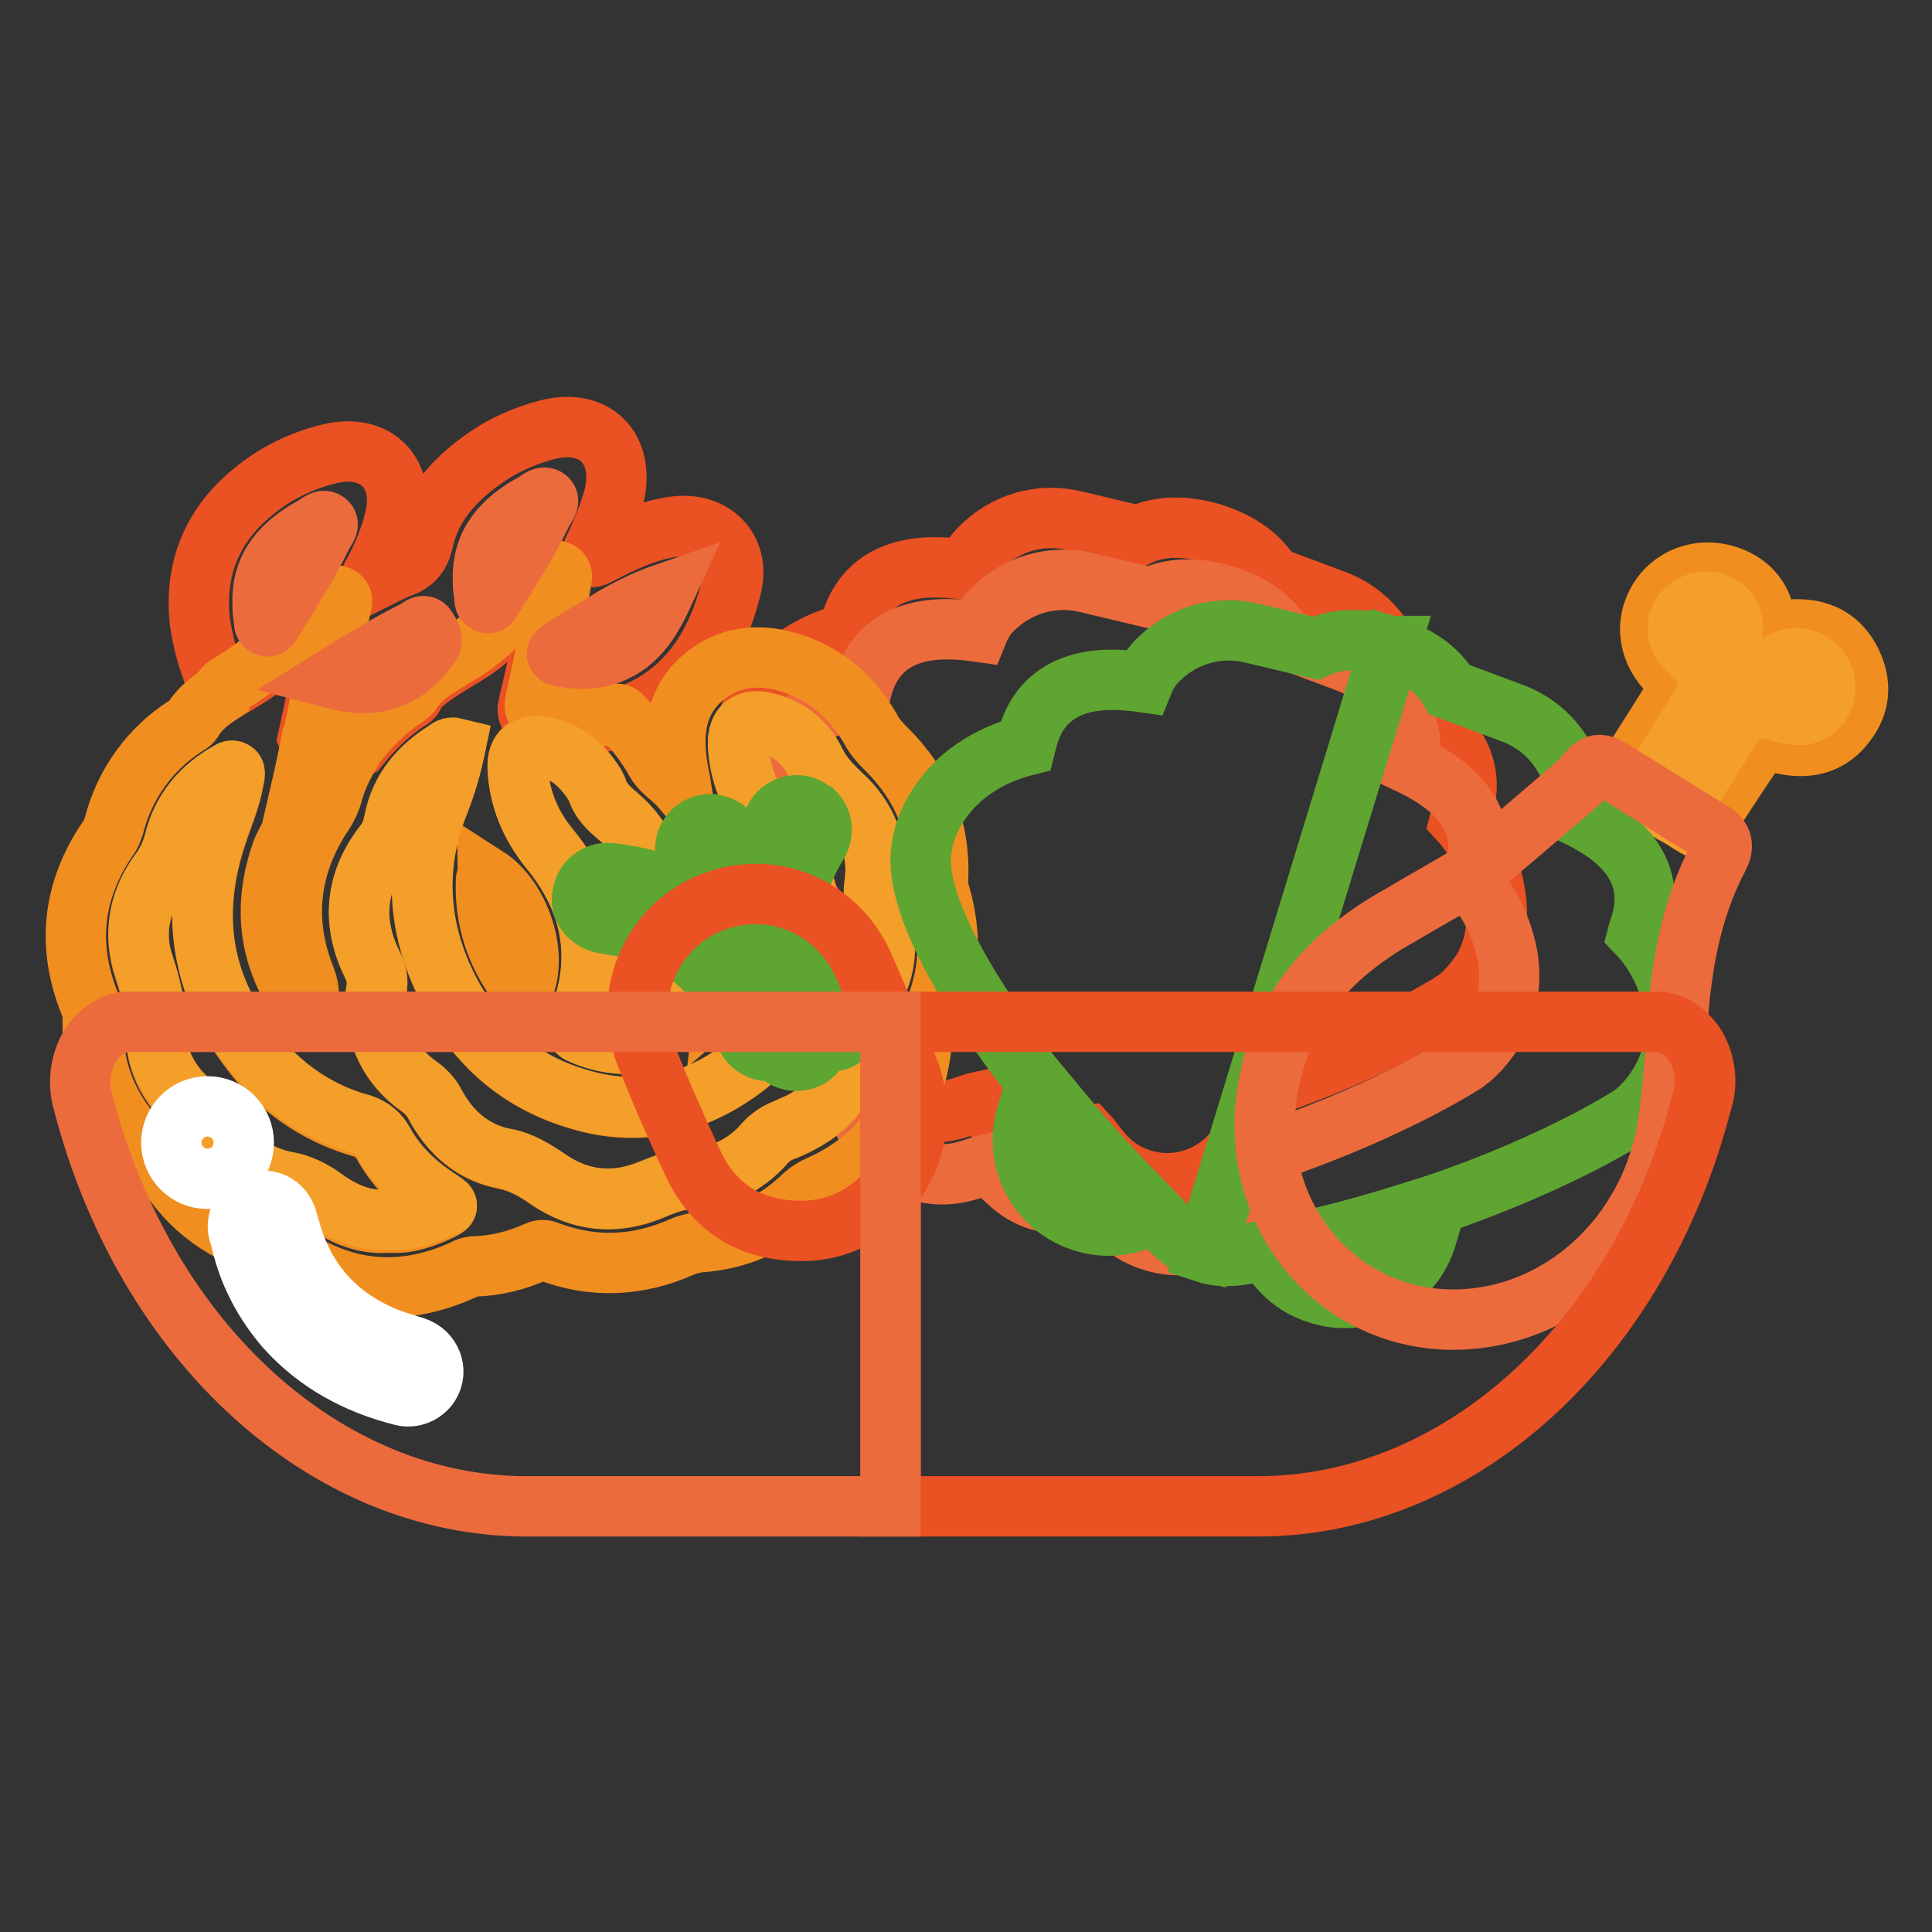 <?xml version="1.0" encoding="utf-8"?>
<!-- Svg Vector Icons : http://www.onlinewebfonts.com/icon -->
<!DOCTYPE svg PUBLIC "-//W3C//DTD SVG 1.1//EN" "http://www.w3.org/Graphics/SVG/1.1/DTD/svg11.dtd">
<svg version="1.1" xmlns="http://www.w3.org/2000/svg" xmlns:xlink="http://www.w3.org/1999/xlink" x="0px" y="0px" viewBox="0 0 256 256" enable-background="new 0 0 256 256" xml:space="preserve">
<rect x="0" y="0" width="256" height="256" fill="#333333" stroke="none"/>
<g> <path stroke-width="8" fill-opacity="0" stroke="#ea5123"  d="M197.9,117.3c-0.8-3.2-2.3-6.2-4.5-8.6c0.1-0.4,0.3-0.8,0.4-1.2c2.6-8.5-4.9-12.7-8.7-14.5 c0.2-1.1,0.2-2.2,0.1-3.4c-0.8-4.6-4-8.5-8.4-10.1l-8.3-3.1c-1.5-2.6-4.1-4.5-7.8-5.7l-0.1,0c-0.3-0.1-0.7-0.2-1-0.3 c-3.4-0.8-6.3-0.6-8.8,0.6l-8.4-2c-4.6-1.1-9.3,0.3-12.6,3.7c-0.8,0.8-1.4,1.8-1.8,2.8c-4.2-0.6-12.8-1.3-15.3,7.2 c-0.1,0.4-0.2,0.8-0.3,1.2c-3.2,0.8-6.2,2.3-8.7,4.5c-3.1,2.8-4.9,6.3-5.1,10.1c-0.3,6.3,5.3,17.1,15.3,29.9l-1.3,4.4 c-1.8,6,1.6,12.3,7.6,14.1c4.5,1.4,7.6-0.5,9.5-0.9c0.9,0.9,1.7,1.7,2.6,2.5c0.8,0.8,1.8,1.5,2.9,1.9c0.4,0.2,0.7,0.3,1.1,0.4 c1.5,0.5,3,0.5,4.6,0.3c1.1-0.2,2.2-0.4,3.3-0.6c1.2,1.3,2.8,4.5,7.2,5.8c6,1.8,12.3-1.6,14.1-7.5l1.4-4.4 c16.7-5.7,26.2-12,26.3-12.1l0.1-0.1l0,0c0,0,0.1-0.1,0.1-0.1c0,0,0,0,0,0c1.3-1.1,2.3-2.4,3.2-3.8 C198.3,125.2,198.8,121.3,197.9,117.3L197.9,117.3z"/> <path stroke-width="8" fill-opacity="0" stroke="#ec6b3d"  d="M199.5,125.5c-0.8-3.2-2.3-6.2-4.5-8.6c0.1-0.4,0.3-0.8,0.4-1.2c2.6-8.5-4.9-12.7-8.7-14.5 c0.2-1.1,0.2-2.2,0.1-3.4c-0.8-4.6-4-8.5-8.4-10.1l-8.3-3.1c-1.5-2.6-4.1-4.5-7.8-5.7l-0.1,0c-0.3-0.1-0.7-0.2-1-0.3 c-3.4-0.8-6.3-0.6-8.8,0.6l-8.4-2c-4.6-1.1-9.3,0.3-12.6,3.7c-0.8,0.8-1.4,1.8-1.8,2.8c-4.2-0.6-12.8-1.3-15.3,7.2 c-0.1,0.4-0.2,0.8-0.3,1.2c-3.2,0.8-6.2,2.3-8.7,4.5c-3.1,2.8-4.9,6.3-5.1,10.1c-0.3,6.3,5.3,17.1,15.3,29.9L114,141 c-1.8,6,1.6,12.3,7.6,14.1c4.5,1.4,7.6-0.5,9.5-0.9c0.9,0.9,1.7,1.7,2.6,2.5c2.3,2.2,5.5,3.2,8.6,2.6c1.1-0.2,2.2-0.4,3.3-0.6 c1.2,1.3,2.8,4.5,7.3,5.8c6,1.8,12.3-1.6,14.1-7.5l1.3-4.4c16.7-5.7,26.2-12,26.3-12.1l0.1-0.1l0,0l0.1-0.1l0,0 c1.3-1.1,2.3-2.4,3.2-3.8C199.9,133.4,200.5,129.4,199.5,125.5L199.5,125.5z"/> <path stroke-width="8" fill-opacity="0" stroke="#ea5123"  d="M40.8,97.8c0.7-3.1,1.3-6.2,2-9.3c0.7-3,1.3-6.1,2-9.1c-0.4-0.1-0.5,0.1-0.7,0.3c-2.5,2.4-5.1,4.7-7.6,7.2 c-2.1,2.1-4.6,3.4-7.1,4.9c-1-0.4-0.6-1.4-0.9-2c-1-2.4-1.6-4.8-2-7.3c-0.8-7.1,1.6-12.9,7-17.3c3-2.5,6.5-4.2,10.3-5.1 c6.1-1.4,10,2.7,8.5,8.7c-0.6,2.4-1.5,4.7-2.7,6.9c-0.2,0.4-0.5,0.7-0.5,1.4c1.4-0.7,2.6-1.4,3.9-1.9c1.8-0.6,2.7-1.7,3.1-3.6 c1-4.5,3.9-7.8,7.6-10.5c2.7-2,5.8-3.4,9-4.2c6.1-1.5,10.1,2.5,8.7,8.7c-0.6,2.4-1.6,4.7-2.6,6.9c-0.2,0.4-0.4,0.8-0.6,1.3 c0.6,0.1,0.9-0.3,1.3-0.4c3.1-1.6,6.2-3.1,9.7-3.6c5.2-0.8,9,2.9,7.7,8c-2,8.2-6.3,14.7-14.8,17.4c-3.8,1-7.5,0.8-11.2-0.1 c-0.9-0.2-1.1-0.7-0.9-1.6c1.3-5.5,2.5-11,3.7-16.5c0-0.2,0.1-0.4,0.1-0.6c-0.3-0.2-0.5,0.1-0.6,0.2c-2.7,2.6-5.5,5.1-8.2,7.7 c-1.9,1.9-4.3,3-6.4,4.4c-1.4,1-3,1.8-3.8,3.5c-0.1,0.2-0.3,0.4-0.5,0.5c-2.7,1.7-4.9,3.9-6.9,6.4c-0.8,0.5-1.7,0.6-2.5,0.4 c-1-0.2-2-0.3-3-0.6C41.5,98.5,41,98.3,40.8,97.8z"/> <path stroke-width="8" fill-opacity="0" stroke="#f18e20"  d="M124.5,118.3c-0.2-0.6-0.3-1.2-0.2-1.8c0.3-6.9-2.1-12.6-7-17.4c-0.8-0.8-1.5-1.6-2-2.6 c-2.5-4.3-6.1-7.4-11-8.8c-3.5-1-7-0.8-10.1,1.3c-4,2.7-5.1,6.7-4.6,11.3c0.1,1.4,0.5,2.8,0.7,4.1c-1.1-1.3-2.6-2.1-3.4-3.5 c-1.2-2.2-2.8-4.2-4.5-6c-0.4-0.5-1-0.3-1.5-0.2c-2.7,0.5-5.5,0.4-8.3-0.1c-1.8-0.4-2-0.6-1.5-2.4L73.5,81c0.3-1.4,0.7-2.8,0.9-4.2 c0.1-0.4,0.1-0.9-0.4-1.1c-0.4-0.2-0.7,0-1,0.3c-0.1,0.1-0.3,0.3-0.4,0.4c-1.8,1.8-3.7,3.5-5.5,5.2c-1.8,1.8-3.7,3.5-6,4.9 c-2.4,1.5-5.1,2.8-6.7,5.3c-0.2,0.2-0.4,0.4-0.6,0.5c-2.6,1.7-4.7,3.8-6.6,6.2c-1.3,2.1-2.5,4.2-3.1,6.5c-0.3,1.2-0.9,2.3-1.6,3.3 c-4.3,6.8-5,14-2,21.4c0.5,1.3,0.5,2.7,0.4,4.1c-0.2,0-0.3,0-0.3,0c-0.1-0.1-0.2-0.2-0.3-0.3c-4.7-6.4-5.6-13.3-2.9-20.8 c0.4-1,1.1-1.9,1.3-3c0.9-4,1.9-7.9,2.6-11.9c0.4-1.1,0.6-2.2,0.8-3.3c1-4.7,2.1-9.5,3.1-14.2c0.1-0.5,0.3-1-0.3-1.3 c-0.5-0.3-0.9,0.1-1.3,0.4c-1.3,1.4-2.8,2.5-4.1,3.9c-2.8,2.8-5.7,5.4-9.2,7.4c-0.4,0.2-0.8,0.6-0.9,1.1c-1.5,1-3,2.1-3.9,3.7 c-0.2,0.3-0.6,0.5-0.9,0.7c-4.7,3-8.1,7.7-9.5,13.2c-0.2,0.6-0.4,1.2-0.8,1.7c-4.7,6.9-5.5,14.2-2.4,21.9c0.3,0.7,0.4,1.4,0.4,2.1 c-0.2,7.4,2.6,13.4,8.2,18.1c0.5,0.4,0.9,0.8,1.2,1.4c3.3,5.6,8.2,9.1,14.5,10.6c0.7,0.1,1.3,0.4,1.8,0.8c7.3,5.2,15.1,6,23.3,2.3 c0.5-0.3,1.1-0.5,1.7-0.5c2.8-0.1,5.6-0.8,8.2-2c0.4-0.2,1-0.2,1.4,0c6,2.3,12,2,17.8-0.6c0.7-0.3,1.5-0.5,2.3-0.6 c5-0.3,9.8-2.4,13.4-5.8c0.8-0.8,1.7-1.4,2.7-1.8c7.6-3.5,12-9.4,13.2-17.7c0.1-0.9,0.1-1.9,0.6-2.8 C125.8,130.6,126.4,124.6,124.5,118.3L124.5,118.3z M96.2,131.7c0.3-2.6,0.5-5.2-0.3-7.6c-1.1-3.3-0.5-6.7-1.3-10.1 C99.7,116.8,100.6,127.9,96.2,131.7z M72.2,98.9c3,0.6,5,2.5,6.6,5c0.1,0.2,0.2,0.4,0.3,0.6c0.5,1.6,1.6,2.6,2.8,3.6 c3.8,3.3,5.4,7.4,4.8,12.4c-0.1,0.8,0,1.7,0.3,2.4c1.9,4.7,1.4,9.2-1.4,13.5c-0.1,0.1-0.2,0.3-0.2,0.4c-0.9,1.4-0.9,1.4-3.2,1.4 c-1.8-0.1-3.6-0.5-5.2-1.3c-0.7-0.3-0.7-0.6-0.5-1.3c3.5-8.4,2.1-16.1-3.6-23.1c-2.6-3.1-4.1-6.7-4.3-10.8 C68.5,99.4,69.8,98.4,72.2,98.9L72.2,98.9z M64.4,116.6c0-0.1,0.1-0.3,0.1-0.4c4.2,2.7,6.6,9.6,5.1,14.1c-0.2,0.5-0.3,0.8-0.8,0.2 C65.7,126.4,64.2,121.8,64.4,116.6L64.4,116.6z M58.3,160.4c-2.1,1-4.4,1.8-6.7,1.6c-3.4,0.3-6.3-1-8.8-2.9c-1.4-1.1-3-1.8-4.7-2.1 c-4.4-0.8-7.6-3.5-9.7-7.4c-0.4-0.9-1.1-1.6-1.9-2.2c-3.8-2.6-5.9-6.4-5.9-10.9c0-2.9-0.6-5.4-1.5-8.1c-1.5-4.4-0.7-8.7,2.1-12.5 c0.9-1.2,1.6-2.6,1.9-4c1-4.1,3.5-7.2,7.2-9.2c0.2-0.1,0.5-0.4,0.7-0.1c0.2,0.2,0,0.4,0,0.6c-0.4,2.6-1.5,5-2.3,7.5 c-3.7,11.1-1.8,21.1,5.7,30c3.6,4.2,8.3,7.2,13.6,8.7c1.2,0.3,2.2,1.2,2.8,2.3c1.8,3.2,4.4,5.7,7.5,7.7 C59.5,159.8,59.5,159.8,58.3,160.4L58.3,160.4z M115.3,132.1c-1.1,1.8-1.4,3.5-1.6,5.5c-0.6,5.1-3,8.8-7.6,11.2 c-0.9,0.5-1.8,0.9-2.7,1.2c-0.9,0.4-1.6,1-2.2,1.7c-2.4,2.7-5.9,4.4-9.5,4.5c-2,0.1-3.7,0.8-5.4,1.5c-4.8,2-9.4,1.5-13.7-1.4 c-1.7-1.2-3.4-2.2-5.7-2.7c-4.3-0.8-7.3-3.5-9.3-7.3c-0.5-0.9-1.2-1.7-2.1-2.3c-3.9-2.8-5.7-6.7-5.8-11.4c0-0.5,0.1-1,0.2-1.5 c0.2-1,0.1-2-0.4-2.9c-3-5.8-2.5-11.4,1.6-16.5c0.6-0.8,1-1.7,1.1-2.7c0.9-4.2,3.4-7.3,7-9.5c0.3-0.2,0.7-0.4,1.1-0.3 c-0.5,2.4-1.2,4.8-2.1,7.1c-3.1,7.6-3.1,15.2,0.2,22.7c3.6,8.4,9.7,14.3,18.6,16.8c7.9,2.3,15.3,0.5,21.8-4.5 c4.5-3.5,7.4-8,8.4-13.6c1.2-6.7-0.6-12.7-4.9-18c-2.6-3.2-4.3-6.8-4.5-10.9c-0.1-2.6,1.3-3.6,3.9-2.9c2.8,0.7,5.1,2.5,6.3,5.1 c0.9,1.8,2.1,3.1,3.5,4.4c3.3,3.2,5,7.1,4.4,11.8c-0.1,0.9,0,1.9,0.3,2.8C117.8,124.1,117.7,128.3,115.3,132.1L115.3,132.1z"/> <path stroke-width="8" fill-opacity="0" stroke="#f49f2a"  d="M115.9,117.1c0.6-4.7-1-8.7-4.4-11.8c-1.4-1.3-2.7-2.7-3.5-4.4c-1.2-2.5-3.5-4.4-6.3-5.1 c-2.6-0.7-4,0.3-3.9,2.9c0.2,4.1,1.9,7.7,4.5,10.9c4.3,5.2,6.1,11.2,4.9,18c-1,5.6-4,10.2-8.4,13.6c-6.5,5.1-13.8,6.8-21.8,4.5 c-8.9-2.5-15-8.4-18.6-16.8c-3.2-7.5-3.2-15.2-0.2-22.7c0.9-2.3,1.6-4.7,2.1-7.1c-0.4-0.1-0.8,0-1.1,0.3c-3.6,2.2-6.2,5.2-7,9.5 c-0.2,1-0.5,1.9-1.1,2.7c-4.1,5.1-4.6,10.7-1.6,16.5c0.4,0.9,0.5,1.9,0.4,2.9c-0.1,0.5-0.1,1-0.2,1.5c0.1,4.7,1.9,8.6,5.8,11.4 c0.9,0.6,1.6,1.4,2.1,2.3c2,3.8,5.1,6.5,9.3,7.3c2.2,0.4,3.9,1.5,5.7,2.7c4.3,3,8.9,3.4,13.7,1.4c1.8-0.7,3.4-1.4,5.4-1.5 c3.7-0.1,7.1-1.7,9.5-4.5c0.6-0.7,1.4-1.3,2.2-1.7c0.9-0.4,1.8-0.8,2.7-1.2c4.5-2.4,7-6.1,7.6-11.2c0.2-1.9,0.5-3.7,1.6-5.5 c2.4-3.9,2.4-8.1,0.8-12.2C115.8,119,115.7,118,115.9,117.1L115.9,117.1z M58.3,159c-3.1-2-5.7-4.4-7.5-7.7 c-0.6-1.1-1.6-1.9-2.8-2.3c-5.3-1.4-10.1-4.5-13.6-8.7c-7.6-8.9-9.5-18.9-5.7-30c0.8-2.5,1.9-4.9,2.3-7.5c0-0.2,0.2-0.5,0-0.6 c-0.3-0.2-0.5,0-0.7,0.1c-3.7,2.1-6.2,5.1-7.2,9.2c-0.4,1.5-1,2.8-1.9,4c-2.8,3.8-3.6,8.1-2.1,12.5c0.9,2.7,1.5,5.2,1.5,8.1 c0,4.5,2.1,8.2,5.9,10.9c0.8,0.6,1.4,1.3,1.9,2.2c2.1,3.9,5.3,6.6,9.7,7.4c1.7,0.3,3.3,1.1,4.7,2.1c2.6,1.9,5.4,3.2,8.8,2.9 c2.4,0.2,4.6-0.5,6.7-1.6C59.5,159.8,59.5,159.8,58.3,159z"/> <path stroke-width="8" fill-opacity="0" stroke="#f49f2a"  d="M72.9,112.6c5.7,7,7.1,14.7,3.6,23.1c-0.3,0.7-0.2,1,0.5,1.3c1.6,0.7,3.4,1.2,5.2,1.3c2.3,0,2.3,0,3.2-1.4 c0.1-0.1,0.2-0.3,0.2-0.4c2.7-4.3,3.2-8.8,1.4-13.5c-0.3-0.8-0.4-1.6-0.3-2.4c0.6-5-1-9.1-4.8-12.4c-1.2-1-2.3-2-2.8-3.6 c-0.1-0.2-0.2-0.4-0.3-0.6c-1.6-2.5-3.6-4.4-6.6-5c-2.4-0.5-3.7,0.5-3.6,2.9C68.8,105.8,70.3,109.4,72.9,112.6z"/> <path stroke-width="8" fill-opacity="0" stroke="#ec6b3d"  d="M87.9,78.7c-1.7,3.7-3.7,7-7.9,8.2c-1.8,0.5-3.7,0.5-5.5,0.1c-0.2-0.1-0.6,0-0.7-0.3c0-0.3,0.3-0.4,0.5-0.6 c2.3-1.4,4.7-2.9,7-4.3C83.4,80.6,85.6,79.5,87.9,78.7z M34.8,80c-0.2-5,2.7-8,6.7-10.2c0.6-0.3,1.3-1.1,1.8-0.6 c0.4,0.4-0.3,1.1-0.6,1.7c-1.9,4-4.3,7.7-6.6,11.4c-0.2,0.3-0.3,0.7-0.7,0.7c-0.5-0.1-0.4-0.6-0.4-0.9C34.8,81.4,34.8,80.7,34.8,80 z M64,76.9c-0.2-5,2.7-8,6.7-10.2c0.6-0.3,1.3-1.1,1.8-0.6c0.4,0.4-0.3,1.1-0.6,1.7c-1.9,4-4.3,7.7-6.6,11.4 c-0.2,0.3-0.3,0.8-0.7,0.7c-0.5-0.1-0.4-0.6-0.4-1C64,78.2,64,77.5,64,76.9L64,76.9z M44.1,89.9c2.1-1.3,3.8-2.4,5.7-3.5 c1.7-1,3.5-2,5.3-2.9c0.4-0.2,1-0.9,1.4-0.3c0.4,0.7,1.1,1.5,0.4,2.4c-1.7,2.3-3.7,4.1-6.6,4.7C48.2,90.7,46.4,90.5,44.1,89.9z"/> <path stroke-width="8" fill-opacity="0" stroke="#f18e20"  d="M225.5,110c-1.2-0.6-2.3-1.3-3.3-2.1c-0.3-0.5-0.2-0.9,0.1-1.3c2.2-3.6,4.5-7.2,6.8-10.8 c1.6-2.4,3.3-3.1,6.2-2.4c0.7,0.2,1.4,0.4,2.2,0.6c1.7,0.3,3.1-0.3,3.6-1.7c0.7-1.6-0.1-3.5-1.7-4.2c-1.2-0.5-2.6-0.2-3.5,0.7 c-0.7,0.6-1.1,1.4-1.8,2c-1,0.9-2.8,1.2-4,0.6c-1.3-0.7-2.1-2.1-1.9-3.6c0.1-0.8,0.3-1.6,0.6-2.3c0.3-0.6,0.4-1.2,0.5-1.8 c0.1-1.6-0.6-2.7-2-3.1c-1.3-0.5-2.9,0-3.7,1.2c-0.8,1.2-0.6,2.6,0.4,3.8c0.4,0.4,0.8,0.8,1.2,1.2c1.9,2,2.3,4.6,0.9,7 c-2.2,3.7-4.6,7.2-6.8,10.9c-0.2,0.4-0.6,0.7-0.9,0.9c-1.2-0.8-2.5-1.4-3.5-2.3c2.3-3.7,4.7-7.4,7-11.1c0.9-1.4,0.9-1.7-0.4-2.8 c-3.1-2.9-3.7-6.8-1.6-10.1c2.1-3.2,6.1-4.3,9.8-2.7c2.7,1.2,4.1,3.4,4.3,6.3c0,0.5,0,1,0,1.7c1.5-0.8,2.9-1.3,4.5-1.2 c3.1,0.1,5.4,1.5,6.8,4.3c1.4,2.9,1.2,5.7-0.8,8.2c-1.9,2.5-4.5,3.3-7.6,2.8c-0.7-0.1-1.4-0.3-2-0.6c-1-0.4-1.6-0.1-2.1,0.8 C230.3,102.5,227.9,106.2,225.5,110L225.5,110z"/> <path stroke-width="8" fill-opacity="0" stroke="#f49f2b"  d="M218.2,105.5c0.6-2,2-3.6,3-5.3c1.3-2.2,2.8-4.4,4.1-6.6c1.5-2.5,1.2-4.7-0.9-6.7c-0.7-0.8-1.6-1.4-1.9-2.5 c-0.4-1.4-0.1-2.7,1-3.7c1.2-1,2.8-1.3,4.2-0.6c1.3,0.6,1.9,1.7,1.9,3.1c0,0.8-0.1,1.6-0.4,2.3c-0.3,0.7-0.5,1.4-0.6,2.1 c-0.2,1.3,0.4,2.6,1.6,3.2c1.2,0.5,2.6,0.3,3.5-0.6c0.6-0.6,1.1-1.3,1.7-1.9c1.5-1.5,3.9-1.4,5.4,0.1c1.3,1.4,1.4,3.5,0.3,5 c-1.1,1.4-2.5,1.5-4.1,1.2c-0.8-0.2-1.5-0.4-2.3-0.6c-2.2-0.5-3.8,0-5,1.9c-2.6,4-5.1,8.1-7.6,12.1 C220.8,107.3,219.5,106.3,218.2,105.5L218.2,105.5z"/> <path stroke-width="8" fill-opacity="0" stroke="#5ea532"  d="M176,167.7c3.8,1.2,7.9-1,9.1-4.8l0.5-1.7c-4.5,1.4-9,2.6-13.5,3.6C172.3,165,173.4,166.9,176,167.7z  M139.9,149c-1.2,3.9,1,7.9,4.9,9.1c2.7,0.8,4.6-0.2,5.2-0.3c-3.4-3.5-6.6-7.1-9.5-10.6L139.9,149z"/> <path stroke-width="8" fill-opacity="0" stroke="#5ea532"  d="M139.9,149c-1.2,3.9,1,7.9,4.9,9.1c2.7,0.8,4.6-0.2,5.2-0.3c-3.4-3.5-6.6-7.1-9.5-10.6L139.9,149z  M176,167.7c3.8,1.2,7.9-1,9.1-4.8l0.5-1.7c-4.5,1.4-9,2.6-13.5,3.6C172.3,165,173.4,166.9,176,167.7z"/> <path stroke-width="8" fill-opacity="0" stroke="#5ea532"  d="M144.8,158.1c2.7,0.8,4.6-0.2,5.2-0.3c-3.4-3.5-6.6-7.1-9.5-10.6l-0.5,1.8 C138.7,152.9,140.9,157,144.8,158.1L144.8,158.1z M185,162.8l0.5-1.7c-4.5,1.4-9,2.6-13.5,3.6c0.3,0.3,1.4,2.1,4,2.9 C179.8,168.8,183.9,166.6,185,162.8z"/> <path stroke-width="8" fill-opacity="0" stroke="#5ea532"  d="M164.3,166.3c1.1-0.2,2.2-0.4,3.3-0.6c1.2,1.3,2.8,4.5,7.3,5.8c6,1.8,12.3-1.6,14.1-7.5l1.3-4.4 c16.7-5.7,26.2-12,26.3-12.1c0,0,0.1,0,0.1-0.1l0,0l0.1-0.1l0,0c1.3-1.1,2.3-2.4,3.2-3.9c1.9-3.2,2.5-7.1,1.6-11.1 c-0.8-3.2-2.3-6.2-4.6-8.6c0.1-0.4,0.3-0.8,0.4-1.2c2.6-8.5-4.9-12.7-8.7-14.5c0.2-1.1,0.2-2.2,0.1-3.4c-0.8-4.6-4-8.5-8.4-10.1 l-8.3-3.1c-1.5-2.6-4.1-4.5-7.8-5.7L159.7,166C161.2,166.5,162.8,166.5,164.3,166.3z M185.6,161.1l-0.5,1.7c-1.2,3.8-5.2,6-9.1,4.8 c-2.6-0.8-3.7-2.7-4-2.9C176.6,163.7,181.1,162.5,185.6,161.1z"/> <path stroke-width="8" fill-opacity="0" stroke="#5ea532"  d="M122,113.5c-0.3,6.3,5.3,17.1,15.3,29.9l-1.3,4.4c-1.8,6,1.6,12.3,7.6,14.1c4.5,1.4,7.6-0.5,9.5-0.9 c0.9,0.9,1.7,1.7,2.6,2.5c0.8,0.8,1.8,1.5,2.9,1.9c0.4,0.2,0.7,0.3,1.1,0.4l24.5-80.2l-0.1,0c-0.3-0.1-0.7-0.2-1-0.3 c-3.4-0.8-6.3-0.6-8.8,0.6l-8.4-2c-4.6-1.1-9.3,0.3-12.6,3.7c-0.8,0.8-1.4,1.8-1.8,2.8c-4.2-0.6-12.8-1.3-15.3,7.2 c-0.1,0.4-0.2,0.8-0.3,1.2c-3.2,0.8-6.2,2.3-8.7,4.5C124,106.3,122.2,109.8,122,113.5z"/> <path stroke-width="8" fill-opacity="0" stroke="#5ea532"  d="M140.4,147.2c2.9,3.5,6.1,7.1,9.5,10.6c-0.5,0.1-2.5,1.1-5.2,0.3c-3.9-1.2-6.1-5.2-4.9-9.1L140.4,147.2z"/> <path stroke-width="8" fill-opacity="0" stroke="#ec6b3d"  d="M168.3,142.7c-4.2,18.6,10.4,34.8,28.6,31.8c12.1-2,21.8-12.1,24-24.9c0.7-4.3,1-8.7,1.3-13.1 c0.5-7.9,1.7-15.7,5.5-22.9c0.9-1.7,0.4-2.7-1.2-3.6c-4-2.4-7.9-4.9-11.8-7.3c-3-1.9-3.1-1.9-5.3,0.8l-1.5,1.3l-5.6,4.8l-2.7,2.3 l-3.6,3l-0.7,0.6c-0.2,0.2-0.4,0.3-0.7,0.5c-3,1.8-6.1,3.5-9.1,5.3C176.9,126.1,170.5,132.7,168.3,142.7z M195.8,115.1 c-0.1,0.1-0.3,0.2-0.4,0.3L195.8,115.1z"/> <path stroke-width="8" fill-opacity="0" stroke="#ea5123"  d="M224.8,138.8c-1.3-2.1-3.2-3.4-5.2-3.4H118v64.2h48.7c26.5,0,50.5-21.5,58.8-53.6 C226.3,143.6,226,141,224.8,138.8z"/> <path stroke-width="8" fill-opacity="0" stroke="#5ea532"  d="M107.9,107.6c1.1,1.1,1.3,2.8,0.4,4.3c-0.7,1.1-1.3,2.3-1.8,3.5c-2.3,5.2-2.3,10.6-0.2,15.9 c0.6,1.5,1.4,3,2.1,4.4c1,2,0,4.4-2.2,4.8c-1.4,0.3-2.9-0.4-3.6-1.6c-3.1-5.2-4.8-10.9-4.4-17c0.3-4.4,1.6-8.6,3.9-12.4 c0.3-0.4,0.5-0.9,0.7-1.3c1-1.5,3.1-2,4.6-0.9C107.6,107.4,107.7,107.5,107.9,107.6z"/> <path stroke-width="8" fill-opacity="0" stroke="#5ea532"  d="M94.7,109.3c1.6,0.3,2.7,1.5,2.8,3.2c0.1,1.3,0.3,2.6,0.5,3.9c1.2,5.6,4.3,9.9,9.1,13 c1.4,0.8,2.8,1.6,4.3,2.3c2,1,2.5,3.6,1,5.2c-1,1.1-2.5,1.4-3.8,0.8c-5.6-2.4-10.2-6-13.5-11.2c-2.3-3.7-3.7-7.9-4.1-12.3 c0-0.5-0.1-1-0.2-1.5c-0.1-1.8,1.3-3.4,3.2-3.5C94.3,109.2,94.5,109.2,94.7,109.3L94.7,109.3z"/> <path stroke-width="8" fill-opacity="0" stroke="#5ea532"  d="M77.1,119.4c0.2,1.6,1.4,2.7,3.1,3c1.3,0.2,2.6,0.4,3.9,0.7c5.6,1.5,9.7,4.8,12.6,9.7 c0.8,1.4,1.4,2.9,2.1,4.4c0.9,2.1,3.4,2.7,5.1,1.3c1.1-0.9,1.5-2.5,1-3.8c-2.2-5.7-5.5-10.5-10.5-14.1c-3.6-2.5-7.7-4.1-12.1-4.7 c-0.5-0.1-1-0.2-1.5-0.2c-1.8-0.2-3.5,1.2-3.6,3C77.1,118.9,77.1,119.1,77.1,119.4z"/> <path stroke-width="8" fill-opacity="0" stroke="#ea5123"  d="M121.4,149.3c-0.9,7.8-7.4,13.9-15.3,13.8c-6.6,0-11.5-3-14.3-9c-2.2-4.7-4.3-9.5-6.2-14.3 c-3.9-9.8,2.8-20.5,13.4-21.3c6.6-0.5,12.8,3.3,15.5,9.6c1.9,4.4,3.8,8.8,5.7,13.2C121.3,143.8,121.7,146.6,121.4,149.3 L121.4,149.3z"/> <path stroke-width="8" fill-opacity="0" stroke="#ec6b3d"  d="M91,135.4H17c-2,0-3.9,1.3-5.2,3.4c-1.2,2.2-1.5,4.8-0.8,7.2c8.3,32.1,32.3,53.6,58.8,53.6H118v-64.2H91z" /> <path stroke-width="8" fill-opacity="0" stroke="#ffffff"  d="M22.7,151.4c0,2.6,2.1,4.8,4.8,4.8s4.8-2.1,4.8-4.8c0-2.6-2.1-4.8-4.8-4.8S22.7,148.8,22.7,151.4 L22.7,151.4z"/> <path stroke-width="8" fill-opacity="0" stroke="#ffffff"  d="M34.8,159.1c1.6,0,2.9,1,3.3,2.7c0.4,1.3,0.7,2.5,1.2,3.7c2.1,5.3,5.9,9.1,11.1,11.4 c1.5,0.7,3.1,1.1,4.6,1.6c2.1,0.7,3.1,3.1,1.9,5c-0.8,1.2-2.3,1.8-3.7,1.4c-5.9-1.5-11.1-4.3-15.2-8.8c-2.9-3.3-5-7.2-6-11.5 c-0.1-0.5-0.3-1-0.4-1.4c-0.4-1.8,0.8-3.6,2.6-3.9C34.3,159.2,34.6,159.1,34.8,159.1z"/></g>
</svg>
